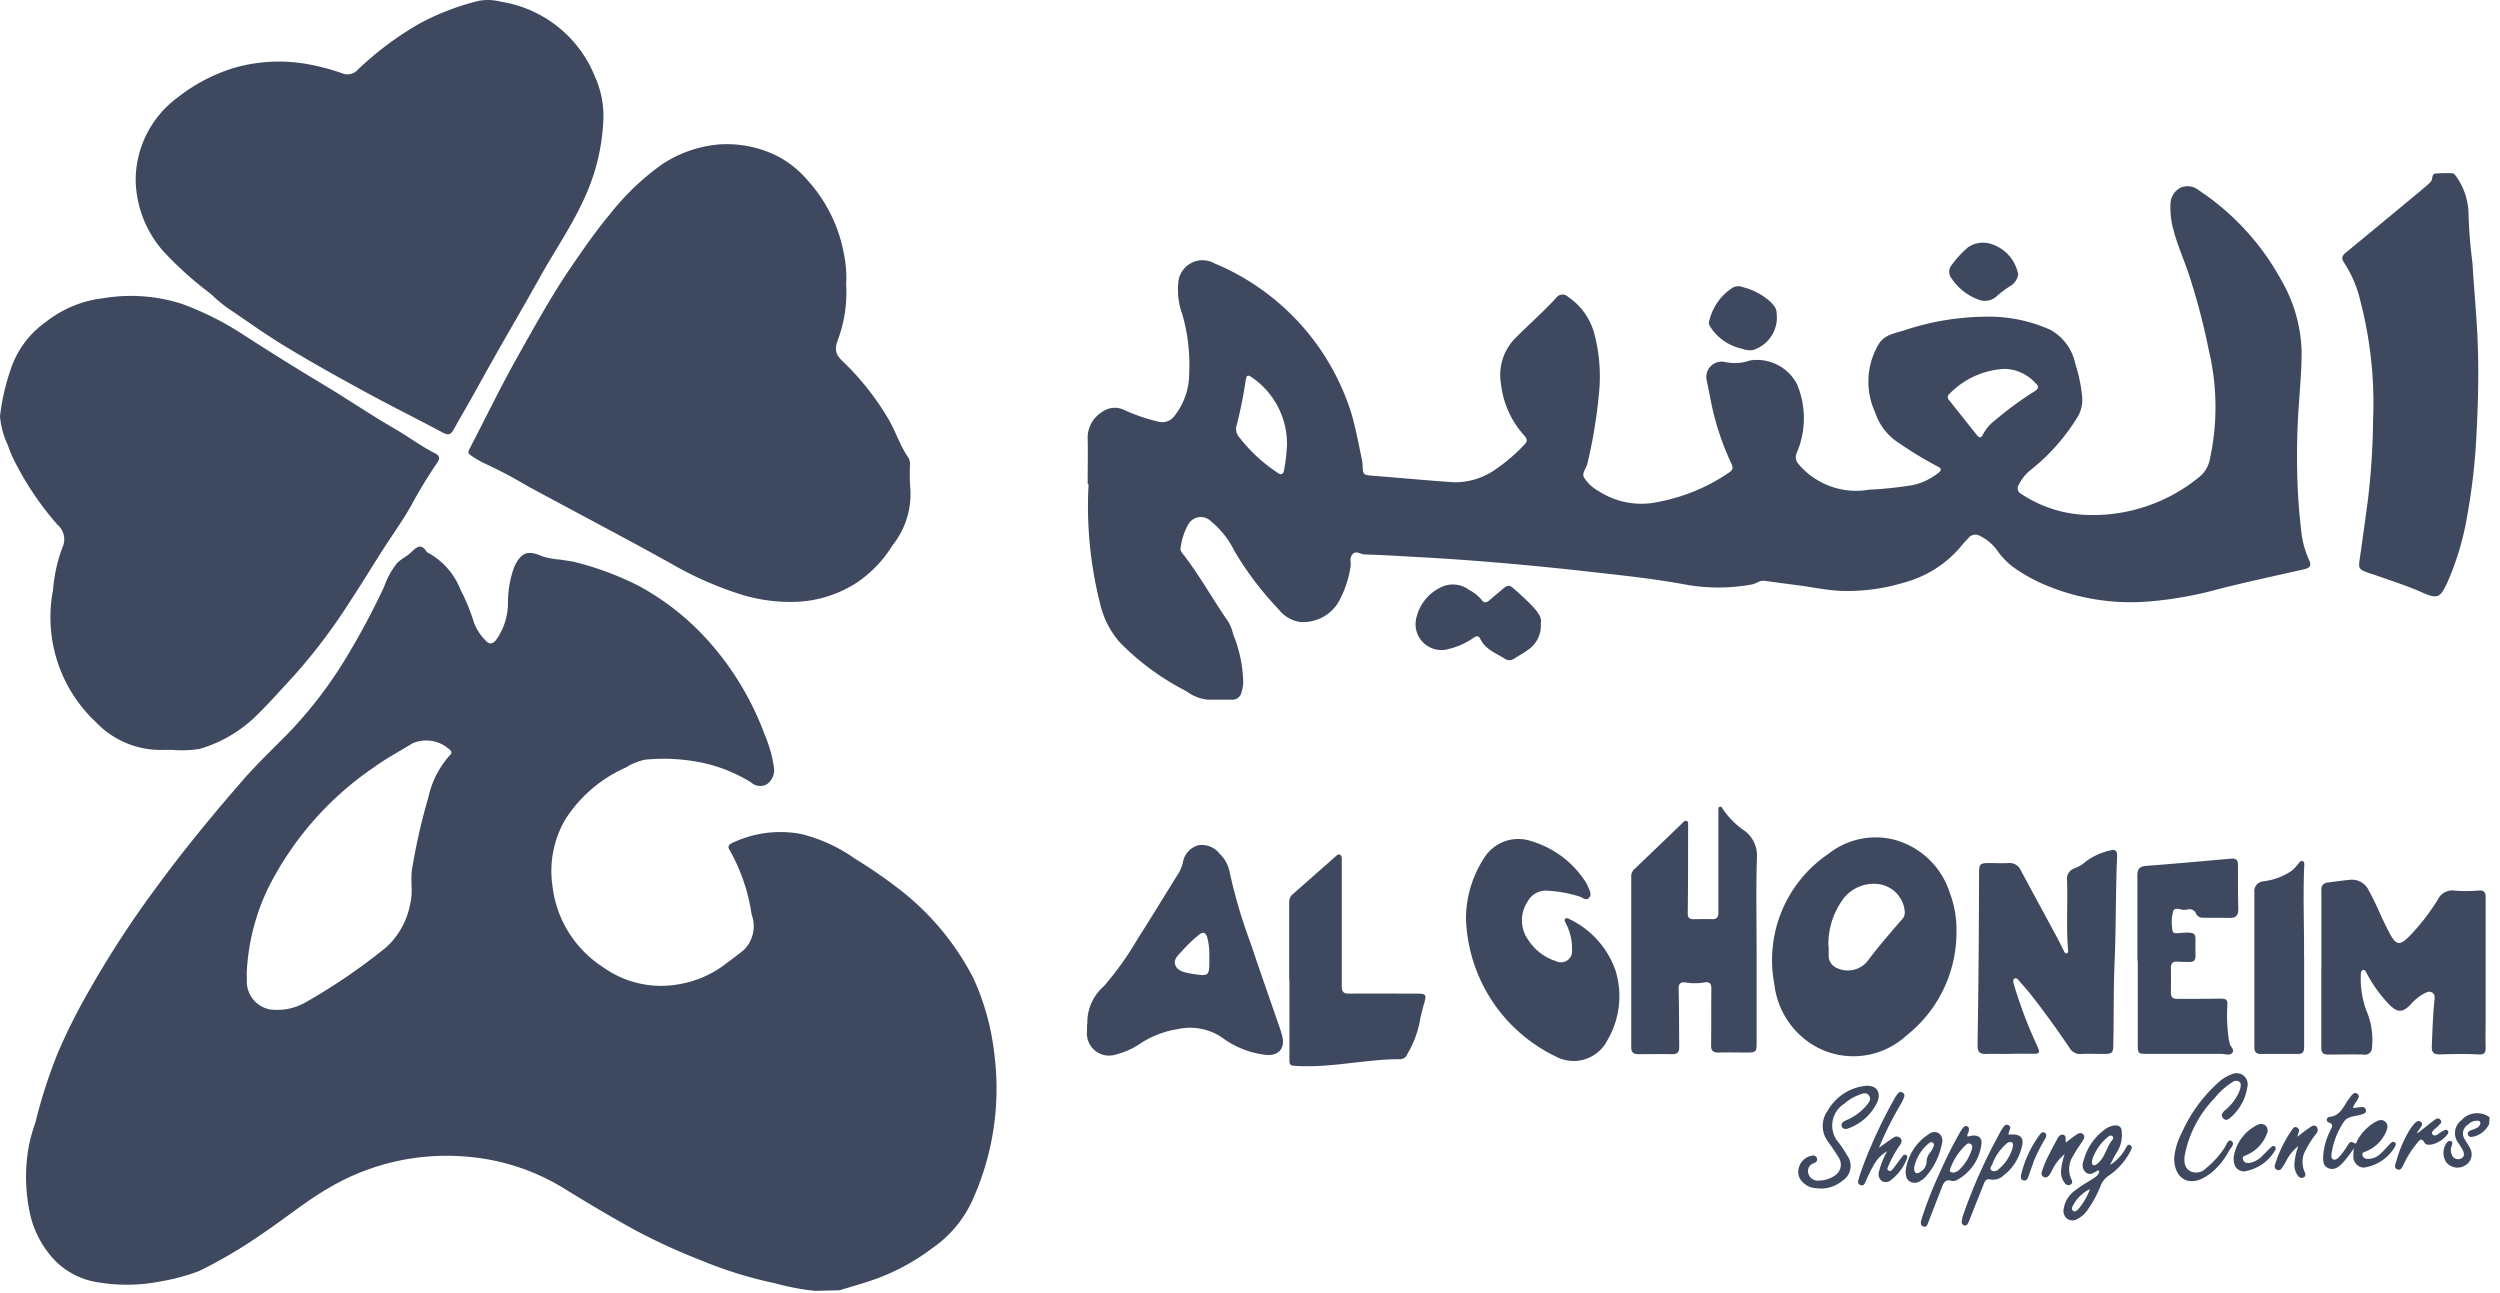 <svg xmlns="http://www.w3.org/2000/svg" xmlns:xlink="http://www.w3.org/1999/xlink" width="58" height="30" viewBox="0 0 58 30">
  <defs>
    <clipPath id="clip-path">
      <rect id="Rectangle_3366" data-name="Rectangle 3366" width="58" height="30" transform="translate(6002 3099)" fill="none" stroke="#707070" stroke-width="1"/>
    </clipPath>
    <clipPath id="clip-path-2">
      <rect id="Rectangle_3321" data-name="Rectangle 3321" width="57.749" height="29.948" fill="#3e4960"/>
    </clipPath>
  </defs>
  <g id="Mask_Group_334" data-name="Mask Group 334" transform="translate(-6002 -3099)" clip-path="url(#clip-path)">
    <g id="Group_7251" data-name="Group 7251" transform="translate(6002 3099)">
      <g id="Group_7250" data-name="Group 7250" clip-path="url(#clip-path-2)">
        <path id="Path_23950" data-name="Path 23950" d="M37.516,419.99a5.766,5.766,0,0,1-.923-.175,9.767,9.767,0,0,1-1.753-.547,13.943,13.943,0,0,1-1.455-.666c-.581-.314-1.145-.654-1.709-1a5.076,5.076,0,0,0-2.3-.73,5.364,5.364,0,0,0-3.122.721c-.532.306-1.008.7-1.513,1.041a11.465,11.465,0,0,1-1.5.891,4.68,4.68,0,0,1-.923.249,4.017,4.017,0,0,1-1.407.022,1.778,1.778,0,0,1-1-.484,2.3,2.3,0,0,1-.58-1.007,4,4,0,0,1-.065-1.6,3.613,3.613,0,0,1,.165-.619,11.818,11.818,0,0,1,.525-1.627A13.64,13.64,0,0,1,20.691,413a23.223,23.223,0,0,1,1.563-2.393c.621-.849,1.291-1.661,1.982-2.456.341-.392.717-.746,1.078-1.115a9.923,9.923,0,0,0,1.332-1.744,17.283,17.283,0,0,0,.874-1.634,1.826,1.826,0,0,1,.309-.559c.094-.093.22-.149.311-.236.137-.132.241-.228.374-.011a1.665,1.665,0,0,1,.779.869,4.631,4.631,0,0,1,.32.785,1.194,1.194,0,0,0,.267.4c.081.091.154.081.235-.011a1.482,1.482,0,0,0,.28-.883,2.443,2.443,0,0,1,.144-.815c.162-.343.313-.4.659-.246a1.868,1.868,0,0,0,.416.074c.123.024.251.031.371.066a7.129,7.129,0,0,1,1.425.533,6.016,6.016,0,0,1,1.676,1.335,6.8,6.8,0,0,1,1.263,2.122,3.018,3.018,0,0,1,.214.754.4.4,0,0,1-.16.4.313.313,0,0,1-.368-.041,3.561,3.561,0,0,0-1.1-.449,4.352,4.352,0,0,0-1.361-.078,1.4,1.4,0,0,0-.447.183,3.19,3.19,0,0,0-1.4,1.2,2.37,2.37,0,0,0-.3,1.542,2.591,2.591,0,0,0,1.169,1.885,2.307,2.307,0,0,0,1.761.4,2.45,2.45,0,0,0,1.111-.49c.133-.1.27-.2.4-.307a.775.775,0,0,0,.181-.817,4.318,4.318,0,0,0-.515-1.506c-.052-.083-.006-.127.064-.158a2.587,2.587,0,0,1,1.594-.209,3.69,3.69,0,0,1,1.25.571,11.861,11.861,0,0,1,1.072.742,6.173,6.173,0,0,1,1.679,2.034,5.747,5.747,0,0,1,.488,1.781,6.272,6.272,0,0,1-.519,3.388,2.709,2.709,0,0,1-.932,1.1,5,5,0,0,1-1.306.709c-.275.1-.557.175-.836.261Zm-13.18-7.327c0,.042,0,.084,0,.126a.661.661,0,0,0,.544.673,1.333,1.333,0,0,0,.805-.157,13.767,13.767,0,0,0,1.891-1.291,1.823,1.823,0,0,0,.556-1.027c.066-.268-.01-.542.043-.812a13.853,13.853,0,0,1,.374-1.637,2.134,2.134,0,0,1,.5-.977.07.07,0,0,0,.013-.108.8.8,0,0,0-.884-.164c-.3.185-.608.347-.894.555a7.4,7.4,0,0,0-2.47,2.837,5.075,5.075,0,0,0-.482,1.983" transform="translate(-18.61 -390.042)" fill="#3e4960"/>
        <path id="Path_23951" data-name="Path 23951" d="M1800.821,820.174a.548.548,0,0,1-.339.285c-.054.014-.126.033-.152-.035s.042-.1.1-.117c.077-.031.165-.049.185-.148a.051.051,0,0,0-.039-.06.28.28,0,0,0-.242.086.24.24,0,0,0-.071.356c.037.069.086.132.118.2a.294.294,0,0,1-.12.394.334.334,0,0,1-.438-.077.4.4,0,0,1,.016-.455c.027-.026.058-.052.1-.03s.025.065.015.1a.268.268,0,0,0,0,.213.155.155,0,0,0,.208.09c.1-.041.078-.127.045-.2a1.748,1.748,0,0,0-.1-.16.375.375,0,0,1,.073-.533.487.487,0,0,1,.651-.066Z" transform="translate(-1743.072 -794.096)" fill="#3e4960"/>
        <path id="Path_23952" data-name="Path 23952" d="M800.876,144.117c0-.409.008-.729,0-1.049a.7.7,0,0,1,.331-.623.5.5,0,0,1,.523-.046,4.08,4.08,0,0,0,.787.268.347.347,0,0,0,.362-.118,1.609,1.609,0,0,0,.353-1.035,4.2,4.2,0,0,0-.16-1.336,1.68,1.68,0,0,1-.088-.788.565.565,0,0,1,.835-.394,5.566,5.566,0,0,1,3.177,3.486c.1.348.166.7.24,1.056a.767.767,0,0,1,.017.125c.01.245.01.241.263.261.616.049,1.232.107,1.849.149a1.628,1.628,0,0,0,1-.317,3.992,3.992,0,0,0,.651-.565c.07-.071.052-.124,0-.189a2.139,2.139,0,0,1-.553-1.225,1.209,1.209,0,0,1,.323-1.035c.316-.321.657-.617.961-.949a.18.18,0,0,1,.273-.022,1.5,1.5,0,0,1,.6.817,3.876,3.876,0,0,1,.114,1.465,11.222,11.222,0,0,1-.267,1.595c-.024.106-.128.209-.079.31a.922.922,0,0,0,.34.319,1.82,1.82,0,0,0,1.4.249,4.309,4.309,0,0,0,1.616-.67c.1-.063.117-.116.06-.229a6.288,6.288,0,0,1-.492-1.552c-.025-.118-.047-.237-.072-.354a.356.356,0,0,1,.4-.442,1.069,1.069,0,0,0,.6-.031,1.049,1.049,0,0,1,1.088.54,2.032,2.032,0,0,1,0,1.6.236.236,0,0,0,.044.268,1.751,1.751,0,0,0,1.639.589,8.445,8.445,0,0,0,1.029-.11,1.491,1.491,0,0,0,.574-.28c.079-.061.071-.11-.019-.148a9.061,9.061,0,0,1-.979-.6,1.332,1.332,0,0,1-.471-.656,1.7,1.7,0,0,1,.068-1.556c.125-.237.371-.274.58-.337a6.121,6.121,0,0,1,2.135-.324,3.481,3.481,0,0,1,1.277.3,1.172,1.172,0,0,1,.587.8,3.585,3.585,0,0,1,.154.737.778.778,0,0,1-.092.467,4.665,4.665,0,0,1-1.082,1.235,1.018,1.018,0,0,0-.295.359.146.146,0,0,0,.058.212,2.942,2.942,0,0,0,1.382.48,3.891,3.891,0,0,0,2.738-.865.685.685,0,0,0,.251-.4,5.674,5.674,0,0,0-.018-2.54,15.565,15.565,0,0,0-.438-1.688c-.118-.374-.285-.732-.384-1.113a1.887,1.887,0,0,1-.069-.591.433.433,0,0,1,.231-.386.411.411,0,0,1,.43.061,5.865,5.865,0,0,1,1.9,2.065,3.489,3.489,0,0,1,.482,1.676c0,.527-.06,1.056-.086,1.584a16.546,16.546,0,0,0,0,1.682c.016.3.044.606.078.907a2.149,2.149,0,0,0,.188.678c.054.115,0,.168-.1.192-.659.152-1.32.291-1.975.457a8.8,8.8,0,0,1-1.621.294,5.109,5.109,0,0,1-2.387-.362,3.866,3.866,0,0,1-.757-.411,1.659,1.659,0,0,1-.387-.386,1.074,1.074,0,0,0-.411-.357.209.209,0,0,0-.271.044c-.053.058-.108.115-.157.176a2.6,2.6,0,0,1-1.342.86,4.487,4.487,0,0,1-1.444.193c-.351-.014-.7-.09-1.044-.135-.249-.032-.5-.065-.748-.1-.105-.013-.185.064-.283.084a4.276,4.276,0,0,1-1.61-.008c-.7-.126-1.4-.2-2.1-.279-1.365-.154-2.732-.277-4.1-.35-.392-.021-.785-.047-1.177-.057-.1,0-.2-.1-.283-.008s-.03.191-.048.288a2.452,2.452,0,0,1-.274.815.959.959,0,0,1-.9.471.782.782,0,0,1-.5-.3,7.343,7.343,0,0,1-1.022-1.351,2.08,2.08,0,0,0-.542-.685.333.333,0,0,0-.535.087,1.486,1.486,0,0,0-.17.535c-.013.046.02.092.049.129.391.5.694,1.06,1.058,1.579a1.051,1.051,0,0,1,.112.292,3.072,3.072,0,0,1,.234,1.116.845.845,0,0,1-.04.231.217.217,0,0,1-.232.17c-.183,0-.367,0-.551,0a.983.983,0,0,1-.491-.194,5.961,5.961,0,0,1-1.541-1.127,2.064,2.064,0,0,1-.464-.9,9.228,9.228,0,0,1-.269-2.779m21.283-2.676a1.916,1.916,0,0,0-1.314.584.092.092,0,0,0-.007.14l.646.812c.05.063.1.081.139-.009a.992.992,0,0,1,.294-.342,7.824,7.824,0,0,1,.9-.66c.083-.05.122-.113.035-.185a1,1,0,0,0-.691-.338M805.5,143.2a1.869,1.869,0,0,0-.828-1.569c-.112-.076-.115.009-.131.085a10.352,10.352,0,0,1-.206,1.027.284.284,0,0,0,.032.253,3.691,3.691,0,0,0,.935.87c.064.051.121.005.13-.074a4.188,4.188,0,0,0,.068-.592" transform="translate(-775.642 -132.885)" fill="#3e4960"/>
        <path id="Path_23953" data-name="Path 23953" d="M353.841,109.454a3.153,3.153,0,0,1-.2,1.283c-.1.277.01.377.174.532a6.259,6.259,0,0,1,.971,1.229c.193.307.29.66.5.957a.322.322,0,0,1,.034.184,4.5,4.5,0,0,0,.009.534,1.9,1.9,0,0,1-.412,1.31,2.842,2.842,0,0,1-.815.858,2.782,2.782,0,0,1-1.388.454,3.88,3.88,0,0,1-1.409-.2,8.148,8.148,0,0,1-1.567-.709q-.79-.436-1.587-.861c-.576-.309-1.154-.616-1.729-.928a10.274,10.274,0,0,0-.972-.512,2.238,2.238,0,0,1-.336-.2c-.059-.038-.037-.088-.011-.138.376-.725.732-1.461,1.133-2.172s.784-1.409,1.242-2.075c.279-.406.558-.81.874-1.188a5.872,5.872,0,0,1,1.217-1.166,2.84,2.84,0,0,1,1.32-.461,2.621,2.621,0,0,1,1.354.27,2.348,2.348,0,0,1,.717.579,3.468,3.468,0,0,1,.827,1.684,2.778,2.778,0,0,1,.052.734" transform="translate(-334.209 -102.834)" fill="#3e4960"/>
        <path id="Path_23954" data-name="Path 23954" d="M110.7,2.8a4.816,4.816,0,0,1-.487,1.9c-.288.614-.675,1.171-1,1.761-.454.814-.931,1.615-1.379,2.432-.2.363-.408.719-.61,1.079-.064.114-.124.131-.249.064-.562-.3-1.136-.585-1.7-.89-.681-.37-1.358-.745-2.02-1.15-.439-.269-.854-.569-1.28-.856a3.556,3.556,0,0,1-.384-.324,8.091,8.091,0,0,1-1.106-.995,2.572,2.572,0,0,1-.634-1.605,2.383,2.383,0,0,1,.969-1.951,4.009,4.009,0,0,1,1.309-.689,3.773,3.773,0,0,1,1.8-.071,5.01,5.01,0,0,1,.726.2A.315.315,0,0,0,105,1.62,7.411,7.411,0,0,1,106.439.545a5.762,5.762,0,0,1,1.37-.525,1.149,1.149,0,0,1,.5.017,2.825,2.825,0,0,1,2.2,1.748A2.206,2.206,0,0,1,110.7,2.8" transform="translate(-96.703 0)" fill="#3e4960"/>
        <path id="Path_23955" data-name="Path 23955" d="M3.995,228.679c-.088,0-.135,0-.182,0a2.072,2.072,0,0,1-1.59-.646,3.329,3.329,0,0,1-.993-3.052A3.694,3.694,0,0,1,1.442,224a.449.449,0,0,0-.113-.55,7.084,7.084,0,0,1-.962-1.413,2.751,2.751,0,0,1-.186-.432,1.908,1.908,0,0,1-.18-.667,5.133,5.133,0,0,1,.241-1.065,2.179,2.179,0,0,1,.811-1.113A2.646,2.646,0,0,1,2.4,218.2a3.883,3.883,0,0,1,1.817.13,7.015,7.015,0,0,1,1.441.725q.918.593,1.854,1.155c.557.334,1.094.7,1.656,1.025.312.18.6.4.923.561.128.066.115.134.044.236a10.605,10.605,0,0,0-.579.95c-.19.344-.419.663-.633.993-.265.408-.515.827-.784,1.233a13.317,13.317,0,0,1-1.311,1.743c-.285.307-.562.623-.86.916a3.141,3.141,0,0,1-1.34.791,2.722,2.722,0,0,1-.633.021" transform="translate(-0.001 -211.282)" fill="#3e4960"/>
        <path id="Path_23956" data-name="Path 23956" d="M1726.09,133.3a9.42,9.42,0,0,0-.292-2.674,2.763,2.763,0,0,0-.381-.908c-.071-.1-.053-.163.039-.238.536-.438,1.067-.88,1.6-1.321q.151-.125.3-.253a.683.683,0,0,0,.076-.079c.045-.054.009-.168.1-.18a2.836,2.836,0,0,1,.392-.006.087.087,0,0,1,.065.038,1.537,1.537,0,0,1,.311.838,11.2,11.2,0,0,0,.093,1.2c.034.58.091,1.158.117,1.739.033.732.017,1.464-.021,2.194a14.661,14.661,0,0,1-.219,1.948,6.5,6.5,0,0,1-.456,1.529c-.177.385-.238.394-.62.225-.344-.152-.706-.263-1.061-.391-.039-.014-.081-.023-.12-.037-.273-.1-.269-.1-.229-.376.063-.435.121-.871.181-1.307a16.931,16.931,0,0,0,.123-1.944" transform="translate(-1671.032 -123.621)" fill="#3e4960"/>
        <path id="Path_23957" data-name="Path 23957" d="M1309.859,619.009a3.047,3.047,0,0,1-1.161,2.41,1.816,1.816,0,0,1-2.072.273,1.906,1.906,0,0,1-.993-1.47,2.973,2.973,0,0,1,1.256-3.019,1.76,1.76,0,0,1,1.534-.326,1.858,1.858,0,0,1,1.278,1.221,2.407,2.407,0,0,1,.158.91m-2.965.335c0,.079,0,.157,0,.236a.309.309,0,0,0,.187.271.593.593,0,0,0,.7-.14c.252-.336.524-.654.8-.969a.262.262,0,0,0,.08-.166.7.7,0,0,0-.568-.663.886.886,0,0,0-.9.393,1.765,1.765,0,0,0-.305,1.038" transform="translate(-1264.469 -597.394)" fill="#3e4960"/>
        <path id="Path_23958" data-name="Path 23958" d="M1204.521,597.334q0,1.125,0,2.25c0,.187-.021.208-.207.209-.226,0-.451-.006-.677,0-.129,0-.175-.042-.173-.175.008-.43,0-.86.007-1.29,0-.126-.027-.187-.171-.16a1.317,1.317,0,0,1-.423,0c-.119-.017-.169.021-.166.154.012.451.01.9.014,1.352,0,.112-.049.159-.164.157-.262-.005-.525,0-.787,0-.113,0-.162-.044-.162-.159q0-1.982,0-3.964a.216.216,0,0,1,.07-.167q.557-.532,1.111-1.067c.03-.029.059-.072.105-.053s.033.077.033.123c0,.676,0,1.353-.008,2.029,0,.1.049.128.138.126.142,0,.283-.006.425,0,.112,0,.147-.046.147-.151q0-1.14,0-2.281c0-.037,0-.073,0-.11s0-.054.034-.064.048.012.061.036a1.835,1.835,0,0,0,.5.51.71.71,0,0,1,.3.625c-.023.691-.008,1.384-.008,2.076" transform="translate(-1163.767 -575.374)" fill="#3e4960"/>
        <path id="Path_23959" data-name="Path 23959" d="M1457.444,630.821c-.183,0-.367-.005-.55,0-.144.005-.195-.055-.193-.2q.018-1.131.027-2.263c.005-.576.005-1.153.009-1.729,0-.217.022-.236.232-.237.147,0,.294.009.44,0a.286.286,0,0,1,.3.177c.275.513.553,1.023.829,1.535.057.106.109.215.163.322.014.028.027.066.063.061.051-.008.039-.055.036-.089-.043-.534-.005-1.068-.022-1.6a.256.256,0,0,1,.184-.288.813.813,0,0,0,.253-.156,1.484,1.484,0,0,1,.585-.259c.1-.029.143.026.139.128q-.013.306-.019.612c-.013.613-.013,1.226-.039,1.838-.027.644-.017,1.288-.03,1.933,0,.191-.029.214-.223.215-.173,0-.347-.008-.519,0a.279.279,0,0,1-.274-.142c-.282-.416-.575-.825-.886-1.221-.087-.111-.181-.217-.275-.323-.029-.033-.061-.09-.113-.063s-.028.093-.015.141a10.356,10.356,0,0,0,.54,1.423c.072.165.061.184-.125.181s-.346,0-.519,0Z" transform="translate(-1410.822 -606.369)" fill="#3e4960"/>
        <path id="Path_23960" data-name="Path 23960" d="M800.8,626.4a1.108,1.108,0,0,1,.381-.884,7.277,7.277,0,0,0,.785-1.1c.32-.5.631-1.014.948-1.521a.821.821,0,0,0,.1-.243.5.5,0,0,1,.368-.41.52.52,0,0,1,.487.2.783.783,0,0,1,.231.421,11.765,11.765,0,0,0,.489,1.656c.221.666.456,1.328.684,1.991.017.049.031.1.045.151.081.295-.086.483-.393.444a2.079,2.079,0,0,1-1-.4,1.322,1.322,0,0,0-1.034-.194,2.2,2.2,0,0,0-.886.348,1.7,1.7,0,0,1-.529.235.514.514,0,0,1-.684-.54V626.4m2.837-1.562a1.6,1.6,0,0,0-.041-.429c-.038-.147-.1-.173-.215-.076a3.579,3.579,0,0,0-.361.346c-.085.1-.225.2-.171.346s.233.172.383.2c.409.064.409.064.405-.382" transform="translate(-775.573 -602.634)" fill="#3e4960"/>
        <path id="Path_23961" data-name="Path 23961" d="M1709.936,650.077c0-.608,0-1.216,0-1.824a.152.152,0,0,1,.142-.173c.171-.024.343-.047.515-.064a.43.43,0,0,1,.446.254c.162.289.281.6.431.891.2.4.27.417.568.1a5.092,5.092,0,0,0,.6-.787.369.369,0,0,1,.382-.209,3.093,3.093,0,0,0,.55,0c.147-.013.178.042.177.175,0,.954,0,1.908,0,2.862,0,.2-.006.4,0,.6,0,.123-.022.174-.167.165-.3-.017-.6-.01-.9,0-.135,0-.187-.045-.182-.184.013-.351.025-.7.059-1.051.007-.072.026-.153-.05-.2s-.141,0-.207.033a1.122,1.122,0,0,0-.3.251c-.183.184-.3.184-.489-.006a3.23,3.23,0,0,1-.5-.681c-.008-.014-.014-.028-.022-.042-.022-.033-.032-.09-.084-.079s-.054.071-.054.117a2.112,2.112,0,0,0,.132.832,1.711,1.711,0,0,1,.127.846.164.164,0,0,1-.2.167c-.272-.008-.545,0-.818,0-.114,0-.158-.041-.158-.158,0-.608,0-1.216,0-1.824h0" transform="translate(-1656.08 -627.604)" fill="#3e4960"/>
        <path id="Path_23962" data-name="Path 23962" d="M1079.859,620a2.6,2.6,0,0,1,.449-1.444.933.933,0,0,1,1.077-.346,2.257,2.257,0,0,1,1.227.908.636.636,0,0,1,.077.137c.031.086.1.181.028.264s-.156-.009-.231-.03a3.018,3.018,0,0,0-.755-.134.472.472,0,0,0-.439.25.781.781,0,0,0,.017.9,1.193,1.193,0,0,0,.64.486.258.258,0,0,0,.371-.263,1.244,1.244,0,0,0-.147-.62c-.016-.032-.039-.07-.008-.1s.07-.008.1.01a2.083,2.083,0,0,1,1.058,1.172,2.014,2.014,0,0,1-.176,1.624.88.88,0,0,1-1.216.383,3.676,3.676,0,0,1-2.071-3.2" transform="translate(-1045.849 -598.692)" fill="#3e4960"/>
        <path id="Path_23963" data-name="Path 23963" d="M949.563,632.365c0-.6,0-1.205,0-1.808a.237.237,0,0,1,.082-.194l1-.882c.028-.024.057-.054.1-.033s.038.081.038.127q0,.943,0,1.887c0,.346,0,.692,0,1.038,0,.134.048.171.176.169.53-.006,1.059,0,1.589,0,.183,0,.2.028.155.2a3.861,3.861,0,0,0-.118.488,2.385,2.385,0,0,1-.28.713.182.182,0,0,1-.169.12c-.782,0-1.55.193-2.335.16-.242-.01-.234,0-.232-.241,0-.582,0-1.164,0-1.745h0" transform="translate(-919.654 -609.617)" fill="#3e4960"/>
        <path id="Path_23964" data-name="Path 23964" d="M1574.351,634.813c0-.655,0-1.31,0-1.965,0-.16.051-.22.214-.232.653-.048,1.3-.108,1.957-.166.114-.01.164.027.163.147,0,.34,0,.681.008,1.021,0,.15-.057.211-.2.207-.209-.005-.418,0-.628-.005a.164.164,0,0,1-.152-.094.161.161,0,0,0-.207-.093c-.01,0-.021,0-.031,0-.1.028-.239-.079-.291.028a1,1,0,0,0-.018.449c0,.066.059.074.118.069.509-.046.4.008.415.4,0,.047,0,.094,0,.141,0,.092-.05.131-.141.127s-.178,0-.267-.008c-.112-.009-.165.031-.162.151.005.189,0,.377,0,.566,0,.109.044.148.151.147.33,0,.661,0,.991-.006.15,0,.182.029.166.185a3.866,3.866,0,0,0,.034.751c0,.031.017.061.02.092.006.085.135.155.053.239-.059.06-.161.015-.243.015-.566,0-1.133,0-1.7,0-.238,0-.241,0-.241-.234v-1.934" transform="translate(-1524.764 -612.529)" fill="#3e4960"/>
        <path id="Path_23965" data-name="Path 23965" d="M1661.74,636.521c0,.7,0,1.4,0,2.105,0,.107-.038.155-.146.154q-.432,0-.865,0c-.1,0-.142-.05-.144-.144,0-.021,0-.042,0-.063,0-1.179,0-2.357,0-3.536a.23.23,0,0,1,.2-.261,1.484,1.484,0,0,0,.67-.249,1.084,1.084,0,0,0,.159-.172c.022-.03.051-.061.091-.05s.04.054.038.092c-.032.707,0,1.414-.005,2.12" transform="translate(-1608.284 -614.328)" fill="#3e4960"/>
        <path id="Path_23966" data-name="Path 23966" d="M1045.665,431.406a.675.675,0,0,1-.291.608c-.105.077-.221.14-.332.211a.18.18,0,0,1-.207,0c-.212-.131-.458-.218-.576-.467-.036-.076-.094-.063-.156-.017a1.753,1.753,0,0,1-.568.255.6.6,0,0,1-.758-.716,1.047,1.047,0,0,1,.613-.733.628.628,0,0,1,.613.08.96.96,0,0,1,.293.234c.05.073.11.064.173.01.107-.092.216-.182.324-.274.069-.059.139-.1.221-.019a6.358,6.358,0,0,1,.482.451c.1.117.2.236.169.376" transform="translate(-1009.919 -416.941)" fill="#3e4960"/>
        <path id="Path_23967" data-name="Path 23967" d="M1260.469,211.5a.794.794,0,0,1-.554.734.489.489,0,0,1-.247-.028,1.175,1.175,0,0,1-.7-.446c-.046-.066-.1-.13-.065-.215a1.258,1.258,0,0,1,.517-.743.274.274,0,0,1,.266-.026,1.513,1.513,0,0,1,.652.356c.121.143.124.14.131.367" transform="translate(-1219.245 -204.113)" fill="#3e4960"/>
        <path id="Path_23968" data-name="Path 23968" d="M1437.45,179.618a.378.378,0,0,1-.175.26,2.428,2.428,0,0,0-.315.234.4.4,0,0,1-.424.088,1.266,1.266,0,0,1-.64-.509.237.237,0,0,1,.009-.291,2.4,2.4,0,0,1,.382-.416.624.624,0,0,1,.6-.054.914.914,0,0,1,.565.687" transform="translate(-1390.629 -173.247)" fill="#3e4960"/>
        <path id="Path_23969" data-name="Path 23969" d="M1712.07,806.39a2.7,2.7,0,0,1-.3.386c-.086.073-.177.14-.3.086s-.12-.159-.12-.267a1.527,1.527,0,0,1,.172-.616c.032-.072.08-.134-.045-.178a.066.066,0,0,1,.012-.127c.278-.023.336-.27.473-.437.013-.016.023-.035.037-.05.039-.042.079-.1.144-.049s.022.095,0,.142-.086.106-.1.189c.071-.009.137-.021.2-.025a.087.087,0,0,1,.1.077c.007.052-.032.073-.074.087-.015.005-.03.008-.045.013-.138.043-.311.034-.394.168a1.769,1.769,0,0,0-.288.757c0,.041-.006.089.038.112s.09-.009.125-.04a1.545,1.545,0,0,0,.2-.264c.039-.054.062-.142.166-.072.05.034.058-.041.076-.07a1.1,1.1,0,0,1,.4-.414c.078-.044.167-.086.247-.009s.044.165.007.248a.853.853,0,0,1-.455.435c-.041.018-.1.026-.085.092a.118.118,0,0,0,.121.083.415.415,0,0,0,.31-.132c.078-.07.145-.151.218-.226.026-.027.058-.053.1-.026s.023.055.015.087a1,1,0,0,1-.737.5.258.258,0,0,1-.238-.266,1.8,1.8,0,0,1,.014-.194" transform="translate(-1657.453 -779.761)" fill="#3e4960"/>
        <path id="Path_23970" data-name="Path 23970" d="M1325.069,802.178a.473.473,0,0,1-.352-.128.33.33,0,0,1-.1-.357.378.378,0,0,1,.269-.263c.06-.018.12-.019.146.049s-.026.1-.074.12a.19.19,0,0,0-.117.256.227.227,0,0,0,.253.144.652.652,0,0,0,.38-.133.3.3,0,0,0,.059-.409c-.074-.121-.155-.237-.236-.353a.6.6,0,0,1-.016-.722,1.151,1.151,0,0,1,.887-.58c.247-.018.364.151.266.377a1.173,1.173,0,0,1-.669.609c-.054.022-.123.026-.153-.037s.025-.119.083-.143a1.231,1.231,0,0,0,.492-.355c.052-.064.117-.136.055-.224s-.153-.046-.229-.017a1.02,1.02,0,0,0-.337.2.6.6,0,0,0-.127.92,2.666,2.666,0,0,1,.18.276.409.409,0,0,1-.109.6.782.782,0,0,1-.549.176" transform="translate(-1282.881 -774.611)" fill="#3e4960"/>
        <path id="Path_23971" data-name="Path 23971" d="M1521.018,829.91a1.033,1.033,0,0,0,.364-.385c.026-.041.05-.115.113-.078s.019.1,0,.142a1.537,1.537,0,0,1-.508.569.5.5,0,0,0-.182.229,2.6,2.6,0,0,1-.306.566.641.641,0,0,1-.233.206.215.215,0,0,1-.238-.006.226.226,0,0,1-.081-.225.65.65,0,0,1,.278-.44c.13-.1.27-.18.407-.267.067-.043.131-.086.14-.172-.025-.024-.043-.01-.06,0-.078.046-.157.1-.246.034a.223.223,0,0,1-.062-.259,1.3,1.3,0,0,1,.524-.76.48.48,0,0,1,.188-.073c.1-.015.179.031.176.131a.739.739,0,0,1-.079.436,3.393,3.393,0,0,0-.191.352m-.417-.11c0,.043-.012.085.027.107s.077-.014.108-.04c.174-.146.2-.383.342-.549a.057.057,0,0,0-.01-.084.072.072,0,0,0-.087.012,1.146,1.146,0,0,0-.38.555m-.048.665a.863.863,0,0,0-.391.377c-.021.041-.049.091,0,.127s.09-.009.121-.04a1.453,1.453,0,0,0,.27-.464" transform="translate(-1472.07 -802.879)" fill="#3e4960"/>
        <path id="Path_23972" data-name="Path 23972" d="M1601.492,792.839a1.6,1.6,0,0,1,.182-.6,3.438,3.438,0,0,1,.893-1.2.831.831,0,0,1,.259-.146.257.257,0,0,1,.364.295,1.159,1.159,0,0,1-.382.7c-.052.048-.114.092-.178.025s-.021-.128.031-.177a1.187,1.187,0,0,0,.322-.4.729.729,0,0,0,.047-.133c.01-.051.018-.108-.034-.144a.132.132,0,0,0-.148.013,1.677,1.677,0,0,0-.42.375,2.628,2.628,0,0,0-.68,1.272c0,.021-.01.041-.012.062-.015.141-.008.282.132.359a.313.313,0,0,0,.363-.068,2.1,2.1,0,0,0,.43-.476c.043-.064.085-.206.157-.159.1.064-.016.163-.057.238a1.663,1.663,0,0,1-.355.457,1.247,1.247,0,0,1-.231.162c-.366.2-.683,0-.682-.462" transform="translate(-1551.052 -765.968)" fill="#3e4960"/>
        <path id="Path_23973" data-name="Path 23973" d="M1369.172,805.629c.134-.094.23-.166.33-.231a.122.122,0,0,1,.172.007c.05.055.021.11-.01.159a2.466,2.466,0,0,0-.267.479c-.013.037-.048.082,0,.112s.082-.011.107-.043c.068-.086.13-.177.2-.265.025-.033.054-.078.1-.053s.026.073.01.111a1.12,1.12,0,0,1-.346.459.187.187,0,0,1-.219.038.2.2,0,0,1-.073-.223,2.05,2.05,0,0,1,.188-.472.843.843,0,0,0-.328.355,3.48,3.48,0,0,0-.159.324c-.027.055-.044.135-.127.106s-.058-.1-.04-.162a7.4,7.4,0,0,1,.285-.749,11.146,11.146,0,0,1,.55-1.112.723.723,0,0,1,.07-.1.078.078,0,0,1,.1-.028.083.083,0,0,1,.048.1,1.038,1.038,0,0,1-.079.17,7.811,7.811,0,0,0-.509,1.016" transform="translate(-1325.584 -778.998)" fill="#3e4960"/>
        <path id="Path_23974" data-name="Path 23974" d="M1446.094,828.807c.311-.026.391.077.291.366a1.159,1.159,0,0,1-.417.595.34.34,0,0,1-.278.081c-.1-.025-.134.026-.163.1l-.314.788a1.36,1.36,0,0,1-.054.13c-.018.033-.046.06-.089.045a.08.08,0,0,1-.056-.086.787.787,0,0,1,.038-.168,12.577,12.577,0,0,1,.869-1.933.363.363,0,0,1,.032-.054c.038-.048.072-.123.147-.081s.023.1.009.156c0,.015-.007.03-.013.059m.1.3c.009-.061.02-.1-.025-.12a.115.115,0,0,0-.115.03,1.168,1.168,0,0,0-.335.484c-.02.043-.072.1-.015.14a.128.128,0,0,0,.159-.026,1,1,0,0,0,.332-.508" transform="translate(-1399.502 -802.484)" fill="#3e4960"/>
        <path id="Path_23975" data-name="Path 23975" d="M1415.91,829.756c.034-.007.068-.016.1-.021.151-.022.249.053.222.2a1.085,1.085,0,0,1-.547.817.2.2,0,0,1-.134.034c-.161-.055-.2.054-.243.164-.1.258-.2.517-.3.774-.022.055-.034.142-.117.119s-.066-.105-.047-.172a9.02,9.02,0,0,1,.411-1.052,10.121,10.121,0,0,1,.477-.955.731.731,0,0,1,.068-.105c.027-.033.061-.064.107-.039s.039.067.032.111-.047.071-.028.124m-.336.835a.229.229,0,0,0,.144-.065,1.091,1.091,0,0,0,.287-.46c.016-.047.034-.107-.027-.139s-.089.013-.125.042a1.35,1.35,0,0,0-.343.535c-.026.06.008.087.064.087" transform="translate(-1370.264 -803.387)" fill="#3e4960"/>
        <path id="Path_23976" data-name="Path 23976" d="M1645.4,828.779a1,1,0,0,1,.553-.765.172.172,0,0,1,.192.017.167.167,0,0,1,.027.19.866.866,0,0,1-.449.482c-.051.027-.14.035-.1.125.032.076.107.078.177.062a.552.552,0,0,0,.267-.158c.067-.066.132-.135.2-.2.023-.022.051-.041.084-.021s.028.051.019.083a1.013,1.013,0,0,1-.737.5q-.237-.027-.231-.314" transform="translate(-1593.581 -801.916)" fill="#3e4960"/>
        <path id="Path_23977" data-name="Path 23977" d="M1676.079,829.5a1.054,1.054,0,0,0-.28.356,1.221,1.221,0,0,1-.1.157.081.081,0,0,1-.1.03.084.084,0,0,1-.056-.1,2.92,2.92,0,0,1,.418-.855.073.073,0,0,1,.1-.028.083.083,0,0,1,.039.107c-.009.028-.019.056-.037.109.114-.085.2-.156.3-.22.046-.031.1-.071.154-.01a.124.124,0,0,1-.014.16,2.311,2.311,0,0,0-.23.355.572.572,0,0,0-.038.527c.022.044.036.093-.014.126a.1.1,0,0,1-.138-.034.412.412,0,0,1-.08-.311,1.4,1.4,0,0,1,.084-.367" transform="translate(-1622.769 -802.902)" fill="#3e4960"/>
        <path id="Path_23978" data-name="Path 23978" d="M1504.257,834.924c.086-.065.155-.12.227-.171.052-.037.116-.072.172-.021s.015.116-.019.169c-.068.106-.146.205-.2.315a.563.563,0,0,0-.051.567c.024.045.028.094-.028.12a.1.1,0,0,1-.126-.036.425.425,0,0,1-.086-.309,1.63,1.63,0,0,1,.082-.362,1.036,1.036,0,0,0-.281.352c-.023.041-.043.084-.069.123s-.074.081-.132.056a.1.1,0,0,1-.045-.133,2.57,2.57,0,0,1,.1-.261q.12-.246.253-.487c.029-.053.066-.119.143-.1s.041.1.06.178" transform="translate(-1456.328 -808.418)" fill="#3e4960"/>
        <path id="Path_23979" data-name="Path 23979" d="M1764.776,824.257c.127-.1.252-.2.381-.3.044-.033.1-.075.151-.01s-.014.094-.047.134c-.054.066-.19.136-.138.2.066.081.158-.043.24-.075.037-.015.074-.055.112-.01s0,.081-.024.111a.647.647,0,0,1-.327.206c-.067.015-.151.023-.189-.041-.072-.124-.116-.051-.166.01a2.271,2.271,0,0,0-.312.489c-.03.065-.065.159-.152.123s-.041-.127-.02-.195a2.871,2.871,0,0,1,.3-.707,1.123,1.123,0,0,1,.122-.163c.04-.043.1-.082.151-.032s.007.1-.021.14-.047.069-.07.1l.012.016" transform="translate(-1708.689 -797.965)" fill="#3e4960"/>
        <path id="Path_23980" data-name="Path 23980" d="M1403.755,834.724a1.179,1.179,0,0,1,.534-.853.2.2,0,0,1,.235-.024.219.219,0,0,1,.073.239,1.613,1.613,0,0,1-.383.776.465.465,0,0,1-.11.087.229.229,0,0,1-.251.019c-.08-.048-.095-.132-.1-.244m.2-.083c0,.062,0,.1.035.124s.082,0,.114-.025a.287.287,0,0,0,.138-.219.349.349,0,0,1,.094-.238.676.676,0,0,0,.067-.124.073.073,0,0,0-.009-.088c-.035-.031-.071-.013-.1.01a.989.989,0,0,0-.339.559" transform="translate(-1359.544 -807.556)" fill="#3e4960"/>
        <path id="Path_23981" data-name="Path 23981" d="M1488.684,835.056a2.55,2.55,0,0,1,.445-.951c.026-.033.064-.061.109-.032s.036.083.014.125a3.99,3.99,0,0,0-.275.544c-.041.118-.082.236-.124.354-.019.051-.046.1-.112.081s-.061-.065-.057-.121" transform="translate(-1441.797 -807.792)" fill="#3e4960"/>
      </g>
    </g>
  </g>
</svg>
